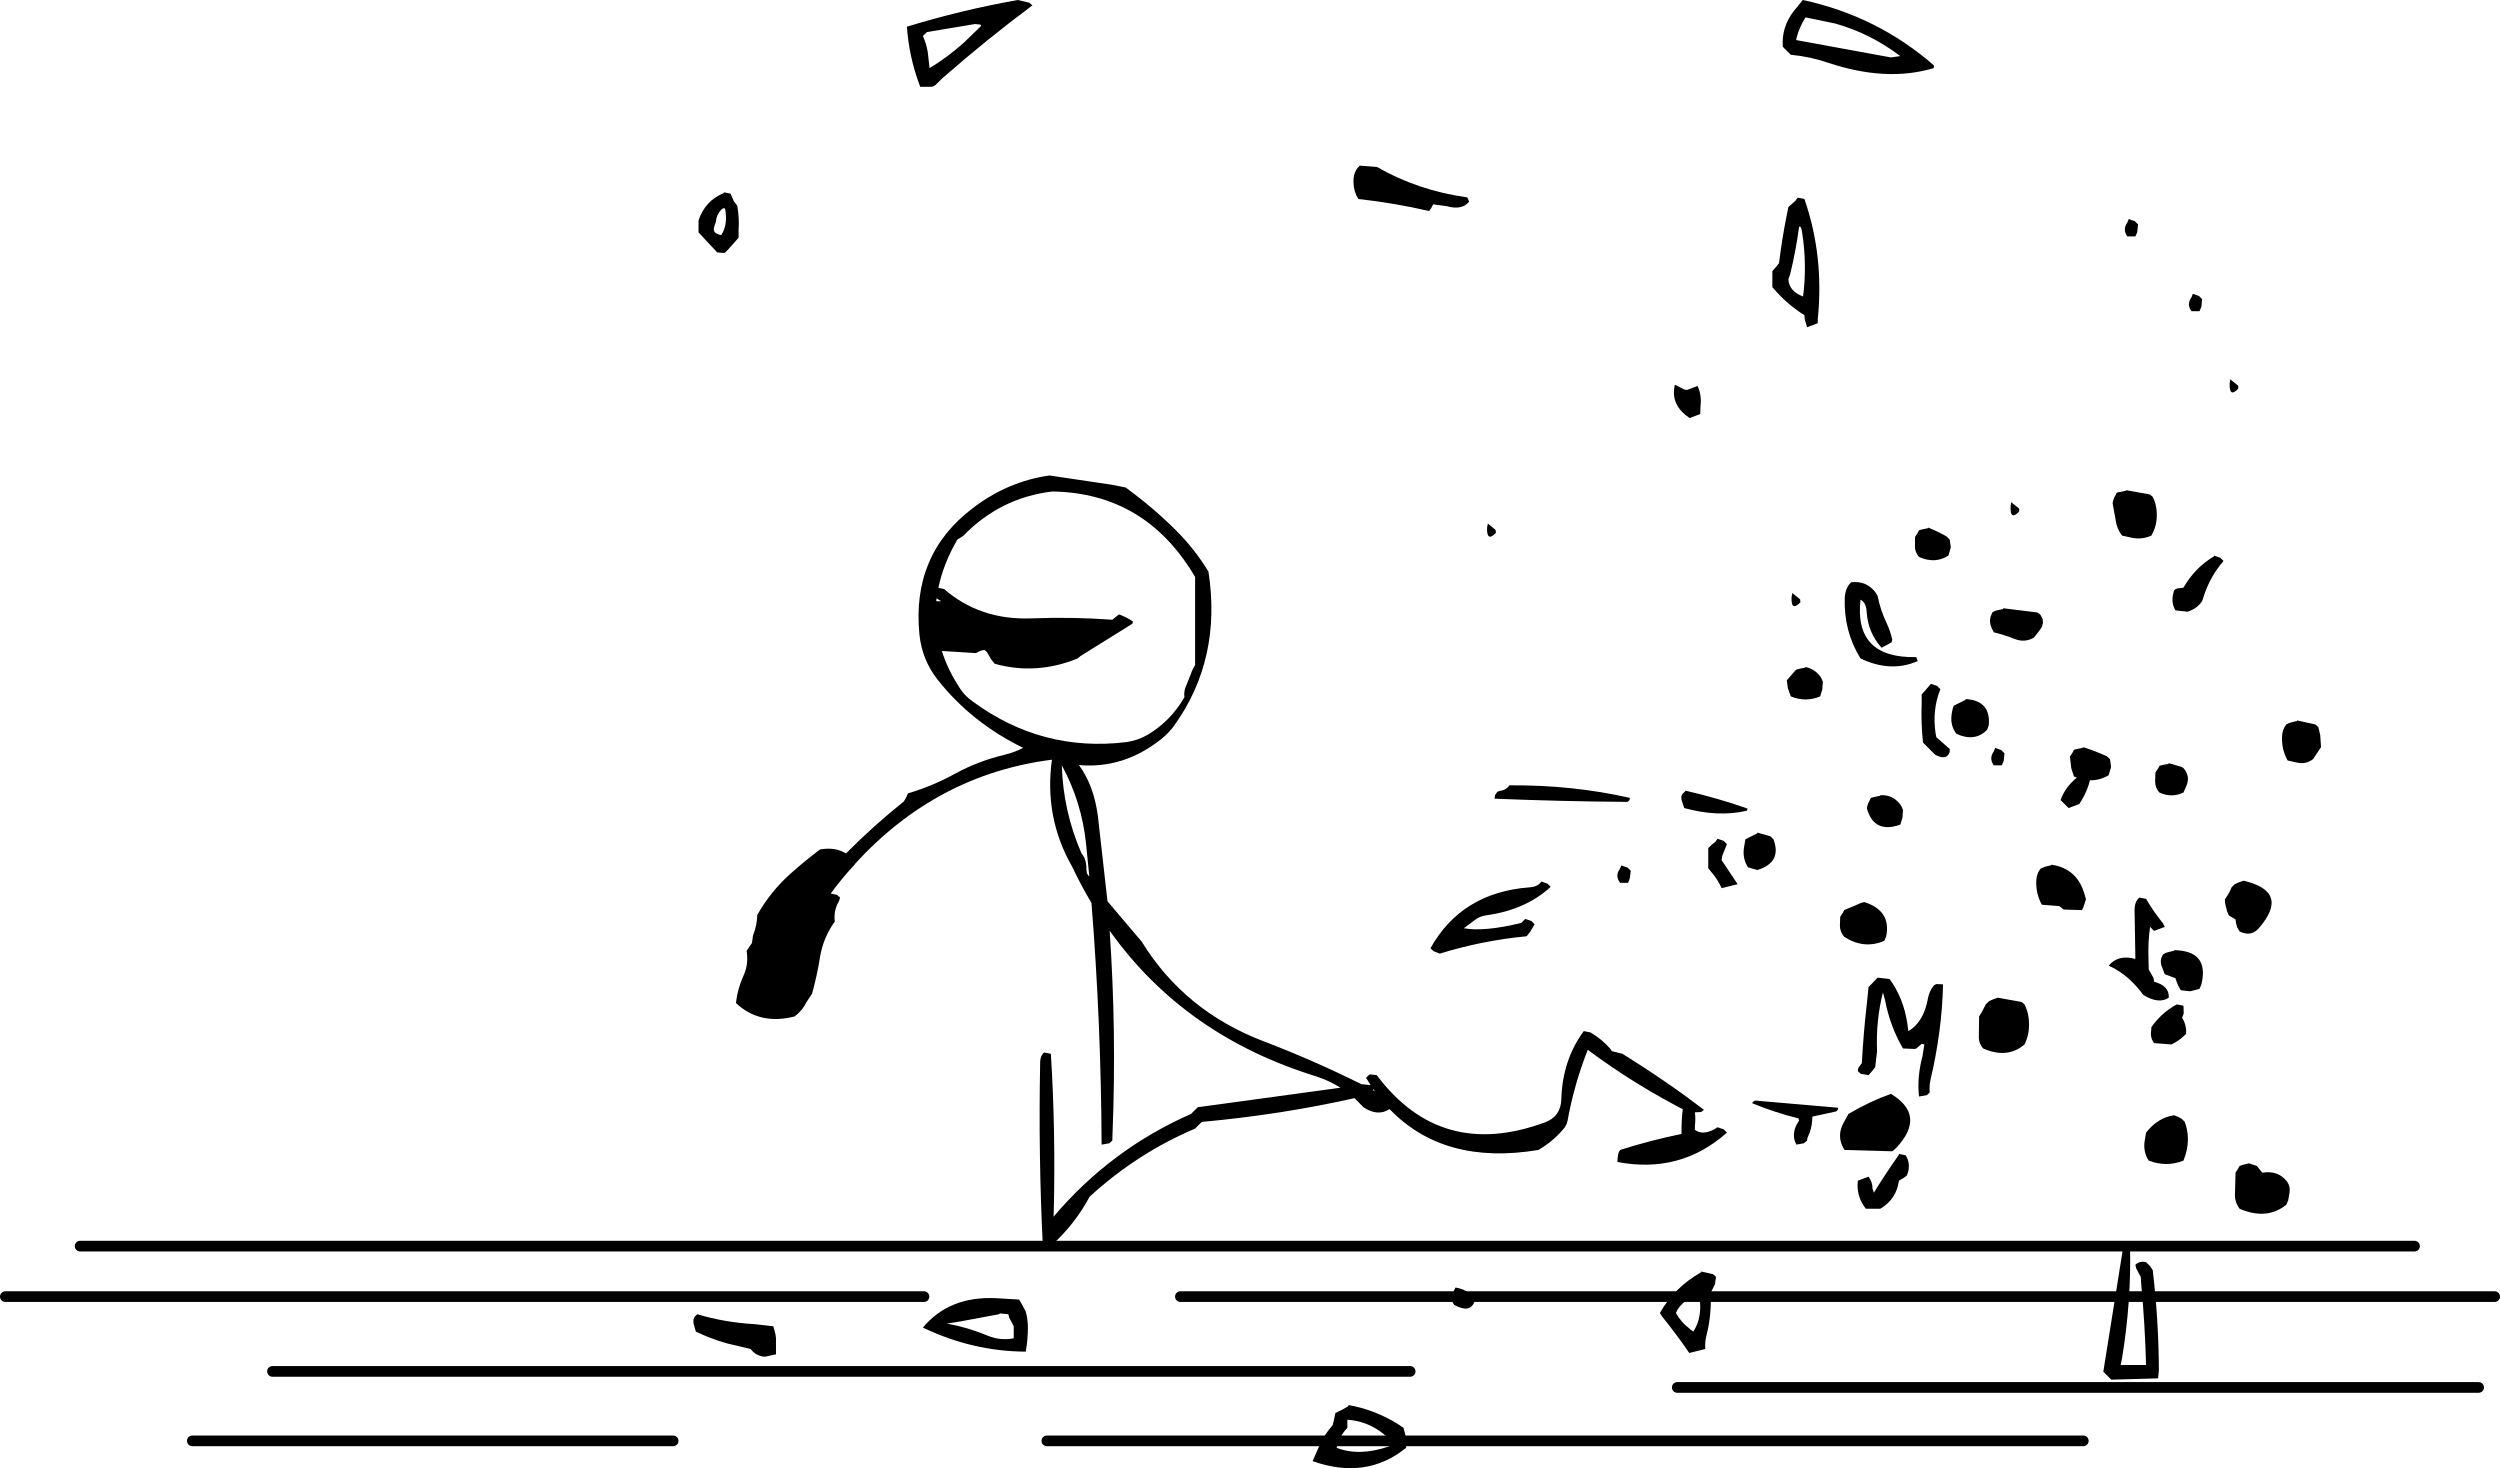 <?xml version="1.0" encoding="UTF-8" standalone="no"?>
<svg xmlns:xlink="http://www.w3.org/1999/xlink" height="274.8px" width="467.95px" xmlns="http://www.w3.org/2000/svg">
  <g transform="matrix(1.0, 0.0, 0.0, 1.0, 25.0, -17.75)">
    <path d="M11.0 287.45 L101.0 287.45 M26.0 274.45 L238.95 274.45 M288.95 277.45 L438.95 277.45 M195.95 260.45 L441.95 260.45 M170.95 287.45 L364.95 287.45 M-24.0 260.45 L147.95 260.45 M-10.0 251.0 L426.95 251.0" fill="none" stroke="#000000" stroke-linecap="round" stroke-linejoin="round" stroke-width="2.0"/>
    <path d="M185.7 109.0 Q190.9 112.8 195.15 117.05 198.65 120.55 201.2 124.75 203.7 141.0 194.9 153.4 193.9 154.85 192.35 156.1 185.3 161.7 176.95 160.95 179.75 164.75 180.5 170.5 L182.3 186.45 188.7 194.0 Q196.7 207.0 211.5 212.65 220.8 216.2 229.85 220.7 L231.55 220.85 230.7 219.5 231.2 219.0 Q231.35 218.85 231.45 218.85 L232.7 219.0 Q244.7 235.0 264.15 227.85 267.15 226.75 267.25 223.5 267.45 216.2 271.45 210.75 L272.7 211.0 Q274.85 212.25 276.4 214.05 L276.7 214.5 278.7 215.0 Q287.2 220.3 293.95 225.5 L293.4 225.9 291.2 226.0 Q280.95 220.8 272.2 214.25 269.65 220.7 268.4 227.6 268.2 228.5 267.5 229.25 265.55 231.5 262.95 233.0 245.3 235.95 235.1 225.35 232.9 226.8 230.2 225.0 L228.55 223.3 Q214.75 226.4 199.95 227.75 L199.2 228.5 198.7 229.0 Q187.85 233.6 178.95 241.75 176.3 246.75 171.95 250.75 L171.45 251.0 170.2 251.0 Q169.35 233.9 169.7 216.5 169.75 215.3 170.45 214.75 L171.7 215.0 Q172.6 229.4 172.25 244.25 L172.2 245.5 Q182.85 232.9 197.95 226.25 L198.7 225.5 199.2 225.0 225.9 221.35 Q223.85 220.05 221.45 219.25 196.7 211.65 182.7 191.95 184.0 210.7 183.25 229.75 L183.2 231.25 182.65 231.75 181.2 232.0 Q181.1 209.3 179.3 186.75 177.35 183.5 175.7 180.0 170.4 170.75 171.9 159.95 150.3 162.7 135.0 179.5 L135.0 179.55 134.15 180.5 133.95 180.7 Q132.1 182.8 130.5 185.0 L131.65 185.25 132.25 185.75 132.05 186.4 Q131.0 188.15 131.25 190.25 129.1 193.25 128.5 196.85 127.95 200.35 127.0 203.75 L125.95 205.35 Q125.2 206.9 123.75 208.0 117.25 209.7 112.75 205.5 113.05 202.8 114.2 200.3 115.15 198.2 114.75 195.75 L115.25 195.0 115.75 194.25 115.95 192.85 Q116.7 190.95 116.75 189.0 119.25 184.6 122.95 181.3 125.75 178.8 128.5 176.75 131.35 176.25 133.35 177.5 138.5 172.3 144.2 167.75 L144.65 166.95 144.95 166.25 Q149.55 164.9 153.9 162.5 158.15 160.2 162.95 159.05 165.0 158.55 166.45 157.75 L166.55 157.75 Q156.8 153.0 150.45 144.9 147.6 141.25 147.1 136.55 145.6 121.55 157.1 112.85 163.65 107.85 171.45 106.75 L183.2 108.5 185.7 109.0 M176.7 141.0 Q169.0 144.15 161.2 142.0 L160.55 141.2 159.7 139.75 159.25 139.4 Q158.45 139.5 157.7 140.0 L151.3 139.6 Q152.4 143.15 154.75 146.7 155.6 148.0 157.0 149.0 170.0 158.6 185.9 156.65 187.95 156.35 189.8 155.3 194.15 152.7 196.7 148.25 196.55 147.05 197.05 146.05 L197.95 143.8 Q198.2 143.0 198.7 142.25 L198.7 135.5 198.7 125.75 Q189.45 110.0 171.95 109.75 162.25 110.9 155.3 118.05 L154.2 118.75 Q151.55 123.3 150.65 127.8 L151.7 128.0 Q158.45 133.85 168.0 133.5 175.65 133.2 183.2 133.75 L184.45 132.75 Q185.85 133.25 187.0 134.05 L187.05 134.1 187.1 134.1 186.95 134.5 177.25 140.55 176.7 141.0 M177.95 178.25 Q178.4 179.3 178.35 180.5 L178.45 181.25 178.9 181.85 178.3 175.8 Q177.5 167.9 173.75 161.0 174.0 169.55 177.4 177.4 L177.95 178.25 M151.2 130.3 L150.3 129.75 150.25 130.3 151.2 130.3 M232.05 221.55 L232.05 221.85 232.35 222.0 232.05 221.55" fill="#000000" fill-rule="evenodd" stroke="none"/>
    <path d="M330.7 28.25 Q325.1 24.0 318.5 22.15 L312.95 21.0 Q311.85 22.75 311.3 24.75 L311.2 25.25 328.95 28.5 330.7 28.25 M336.95 30.5 Q328.15 33.15 317.2 29.5 313.85 28.35 310.2 28.0 L309.45 27.25 308.7 26.5 Q308.45 22.85 310.7 19.9 L312.45 17.75 Q326.4 20.75 337.0 30.0 L336.95 30.5 M385.45 72.75 L386.6 73.15 387.2 73.75 387.05 75.2 386.7 76.0 385.2 76.0 Q384.25 74.7 385.2 73.4 L385.45 72.75 M375.05 61.2 L374.7 62.0 373.2 62.0 Q372.25 60.7 373.2 59.4 L373.45 58.75 374.6 59.15 375.2 59.75 375.05 61.2 M393.95 89.95 L393.95 90.5 Q392.25 92.3 392.35 89.5 L392.45 88.75 393.95 89.95 M390.6 122.15 L391.2 122.75 Q388.65 125.7 387.45 129.5 L387.2 130.25 Q386.25 131.7 384.45 132.25 L382.2 132.0 Q381.4 130.65 381.75 129.0 L381.95 128.25 Q382.2 128.0 382.5 127.9 L383.7 127.75 Q385.85 124.0 389.4 121.9 L389.45 121.75 390.6 122.15 M377.95 110.75 Q378.8 112.45 378.7 114.5 378.65 116.35 377.7 118.0 375.95 118.8 374.0 118.4 L372.2 118.0 Q371.2 116.7 371.0 115.05 L370.45 112.0 Q370.45 111.6 370.6 111.3 370.7 110.85 370.95 110.5 L371.2 110.0 Q371.45 109.85 371.75 109.85 L372.95 109.6 372.95 109.5 377.4 110.3 377.95 110.75 M352.95 113.5 Q351.2 115.3 351.35 112.5 L351.45 111.75 352.95 112.95 352.95 113.5 M333.45 118.25 L333.95 117.5 334.2 117.0 334.75 116.85 335.95 116.6 335.95 116.5 Q337.75 117.25 339.35 118.15 L339.95 118.75 340.15 120.2 339.7 121.75 Q337.2 123.35 334.2 122.0 333.35 121.0 333.45 119.75 L333.45 118.25 M328.1 134.3 Q328.85 135.9 329.2 137.5 L329.05 138.0 327.2 139.0 Q324.65 136.2 324.4 132.25 324.3 130.5 323.25 130.0 322.0 141.0 333.7 140.75 L333.95 141.5 Q328.9 143.7 323.25 141.0 320.1 135.9 320.3 129.7 320.4 127.75 321.5 126.75 324.25 126.4 325.95 128.5 L326.45 129.25 Q326.95 131.9 328.1 134.3 M336.0 146.25 L336.45 145.75 337.6 146.15 338.2 146.75 Q336.65 150.6 337.3 155.0 L337.45 155.75 339.95 157.95 339.95 158.5 Q339.35 160.2 337.2 159.0 L334.95 156.75 Q334.55 153.05 334.7 149.25 L334.7 147.75 336.0 146.25 M357.4 134.35 L357.2 135.1 356.7 135.85 355.7 137.1 Q354.0 138.1 352.1 137.35 350.2 136.6 348.2 136.1 L347.8 135.3 Q347.3 134.25 347.6 133.15 L347.95 132.35 Q348.35 132.1 348.75 132.0 L349.95 131.75 349.95 131.6 356.4 132.4 356.95 132.85 357.35 133.65 357.4 134.35 M362.95 158.6 L363.2 158.1 363.75 157.95 364.95 157.7 364.95 157.6 Q367.25 158.35 369.35 159.3 L369.95 159.85 370.15 161.3 369.7 162.85 Q368.05 163.85 366.2 163.8 365.75 165.65 364.7 167.45 L364.2 168.25 362.2 169.0 361.45 168.25 360.7 167.5 Q361.55 165.1 363.75 163.3 L363.2 163.1 362.7 161.55 362.45 159.35 362.95 158.6 M346.95 154.35 Q344.65 156.7 341.2 155.1 340.2 153.8 340.25 152.1 340.3 150.9 340.7 149.85 L342.9 148.75 342.95 148.6 Q347.7 148.9 347.25 153.55 L346.95 154.35 M348.45 157.75 L349.6 158.15 350.2 158.75 350.05 160.2 349.7 161.0 348.2 161.0 Q347.25 159.7 348.2 158.4 L348.45 157.75 M326.95 166.6 Q329.5 166.45 330.9 168.65 L331.2 169.35 331.1 170.8 330.7 172.1 Q325.8 173.85 324.45 169.1 324.45 168.7 324.6 168.4 324.7 167.95 324.95 167.6 L325.2 167.1 325.75 166.95 326.95 166.7 326.95 166.6 M327.7 193.85 Q323.9 195.5 320.2 193.1 319.35 192.1 319.4 190.85 L319.45 189.35 319.95 188.6 320.2 188.1 322.8 187.0 Q323.35 186.7 323.95 186.6 329.05 188.2 328.05 193.05 L327.7 193.85 M358.95 179.6 Q363.9 180.3 365.25 185.35 L365.45 186.1 365.2 186.85 364.95 187.6 364.7 188.1 361.3 188.0 360.45 187.35 357.2 187.1 Q356.05 185.05 356.15 182.6 356.2 181.3 356.95 180.35 L357.75 180.0 358.95 179.7 358.95 179.6 M404.95 152.6 L408.4 153.35 408.95 153.85 409.3 155.35 409.45 157.6 408.95 158.35 407.95 159.85 Q406.65 160.85 405.0 160.5 L403.2 160.1 Q402.05 158.05 402.15 155.6 402.2 154.3 402.95 153.35 403.35 153.1 403.75 153.0 L404.95 152.7 404.95 152.6 M380.95 160.6 L383.35 161.3 Q383.7 161.45 383.95 161.85 384.95 163.2 384.25 164.85 L383.7 166.1 Q381.5 167.15 379.2 166.1 378.35 165.15 378.4 163.85 L378.45 162.35 378.95 161.6 379.2 161.1 379.75 160.95 380.95 160.7 380.95 160.6 M380.2 191.25 L378.2 192.0 377.45 191.25 Q377.05 194.05 377.15 197.0 L377.2 199.25 378.1 200.8 378.2 201.5 Q381.1 202.3 380.95 204.5 379.1 205.75 376.2 204.0 373.4 200.15 369.7 198.5 371.5 196.35 374.7 197.25 L374.55 188.25 Q374.5 186.55 375.45 185.75 L376.7 186.0 Q378.1 188.4 379.85 190.55 L380.2 191.25 M380.75 196.0 L381.95 195.7 381.95 195.6 Q388.6 195.7 387.05 202.05 L386.7 202.85 384.95 203.3 383.2 203.1 382.75 202.3 382.45 201.6 382.2 200.85 380.2 200.1 379.6 198.55 Q379.2 197.3 379.95 196.35 380.35 196.1 380.75 196.0 M392.4 184.55 L392.7 183.85 393.3 183.25 Q394.1 182.85 394.95 182.6 403.75 184.65 397.8 191.5 396.35 193.15 394.2 192.1 L393.75 191.3 393.55 190.6 393.45 189.85 392.2 189.1 391.85 188.3 391.5 186.85 391.45 186.1 391.95 185.35 392.4 184.55 M383.7 206.0 L383.75 207.45 383.45 208.25 Q384.1 209.3 384.2 210.5 L384.2 211.25 Q383.1 212.45 381.45 213.25 L378.2 213.0 Q377.45 212.0 377.65 210.7 L377.7 210.0 Q379.6 207.3 382.45 205.75 L383.7 206.0 M383.95 227.75 Q385.0 230.6 384.15 233.7 L383.7 235.0 Q380.5 236.25 377.2 235.0 376.1 233.3 376.45 231.25 L376.7 229.75 Q378.9 226.95 381.95 226.5 382.7 226.75 383.35 227.15 L383.95 227.75 M394.75 235.8 L395.95 235.5 397.45 236.0 398.0 236.7 398.45 237.25 Q401.35 236.8 402.95 238.75 403.75 239.7 403.55 241.0 L403.3 242.45 402.95 243.25 Q399.3 246.2 394.2 244.0 393.2 242.65 393.35 240.95 L393.45 237.25 393.95 236.45 394.2 236.0 394.75 235.8 M345.95 207.2 L346.7 205.75 347.3 205.15 Q348.1 204.75 348.95 204.5 L353.4 205.3 353.95 205.75 Q354.8 207.45 354.8 209.5 354.8 211.55 353.95 213.25 350.75 216.0 346.2 214.0 345.35 213.0 345.4 211.75 L345.45 208.0 345.95 207.2 M336.95 202.25 Q337.2 202.0 337.5 201.95 L338.7 202.0 Q338.5 210.8 336.35 219.85 336.1 220.95 336.2 222.25 L335.65 222.75 334.2 223.0 Q333.8 219.4 334.85 215.45 L335.2 213.25 334.7 213.15 333.7 214.0 333.45 214.1 331.2 214.0 Q328.8 209.9 327.85 205.0 L327.45 203.5 Q326.1 208.85 326.35 214.5 L326.0 217.5 325.45 218.2 324.75 219.0 323.3 218.75 322.75 218.25 Q322.75 217.85 322.9 217.55 L323.5 216.75 Q323.8 211.1 324.45 205.5 L324.75 202.5 325.5 201.75 326.2 201.0 326.45 200.75 328.7 201.0 Q331.3 204.6 332.0 209.25 L332.2 210.75 Q335.1 209.1 335.9 204.5 336.15 203.25 336.95 202.25 M329.2 233.25 L320.25 233.0 Q318.6 230.4 320.2 227.7 L321.0 226.25 Q325.1 223.85 328.95 222.5 335.65 226.55 329.9 232.65 L329.2 233.25 M331.7 234.0 Q332.55 235.3 332.2 236.95 L331.95 237.75 331.45 238.15 330.45 238.75 Q329.95 242.25 326.95 244.0 L324.25 244.0 Q322.65 241.95 322.7 239.5 L322.75 238.75 324.75 238.0 Q325.5 238.95 325.5 240.25 L325.75 241.0 Q327.7 237.8 330.4 233.95 L330.45 233.75 331.7 234.0 M377.95 255.5 Q379.05 264.8 379.1 274.25 L378.95 275.75 370.2 276.0 369.45 275.25 368.7 274.5 372.45 251.0 372.45 250.75 373.7 251.0 Q373.95 261.35 372.2 272.0 L371.95 273.25 376.7 273.25 Q376.5 265.7 375.8 258.2 L375.7 256.75 374.85 255.15 374.7 254.5 Q375.1 254.1 375.55 254.0 376.1 253.85 376.7 254.0 L377.45 254.75 377.95 255.5 M245.85 56.35 L243.25 56.0 242.9 56.7 242.5 57.25 Q236.05 55.75 229.25 55.0 228.4 53.65 228.35 52.0 228.25 49.95 229.4 48.9 L229.5 48.75 232.75 49.0 Q240.35 53.4 249.65 54.7 L250.0 55.5 Q248.6 57.15 245.85 56.35 M312.75 55.0 Q316.45 65.65 315.25 77.5 L315.25 78.25 313.25 79.0 312.8 77.45 312.75 76.75 Q309.35 74.6 306.75 71.5 L306.75 70.0 306.75 68.5 307.45 67.7 308.0 67.0 Q308.55 62.45 309.45 58.0 L309.75 56.5 311.05 55.35 311.5 54.75 312.75 55.0 M311.75 60.25 Q311.15 64.75 310.05 69.2 L309.75 70.0 Q309.85 72.25 312.5 73.25 313.25 67.35 312.35 61.45 312.15 59.85 311.75 60.25 M292.75 90.0 Q293.55 91.7 293.3 93.75 L293.25 95.25 291.25 96.0 Q287.85 93.7 288.4 90.3 L288.5 89.75 290.25 90.65 290.75 90.75 292.75 90.0 M167.65 18.25 L168.25 18.75 Q159.8 25.05 151.5 32.3 L150.0 33.75 149.45 34.0 147.25 34.0 Q146.15 31.15 145.5 28.1 144.95 25.45 144.75 22.75 154.85 19.65 165.5 17.75 L167.65 18.25 M312.0 130.5 Q310.2 132.3 310.35 129.5 L310.5 128.75 311.95 129.95 312.0 130.5 M312.95 142.6 Q314.85 143.0 315.9 144.65 L316.2 145.35 316.1 146.8 315.7 148.1 Q313.0 149.25 310.2 148.1 L309.65 146.55 309.45 145.1 310.75 143.6 311.2 143.1 311.75 142.95 312.95 142.7 312.95 142.6 M255.0 117.5 Q253.25 119.3 253.35 116.5 L253.5 115.75 254.95 116.95 255.0 117.5 M279.5 167.85 Q267.1 167.75 254.75 167.25 L254.85 166.55 255.25 166.0 255.5 165.85 Q257.0 165.65 257.5 164.75 269.3 164.65 280.1 167.1 L280.0 167.5 Q279.75 167.85 279.5 167.85 M251.0 190.0 L249.0 191.5 Q252.8 192.2 259.75 190.5 L260.25 190.0 260.5 189.75 261.65 190.15 262.25 190.75 261.4 192.2 260.75 193.0 Q252.4 193.8 244.5 196.25 L243.35 195.8 242.75 195.25 Q248.55 184.85 261.2 183.85 262.9 183.75 263.5 182.75 L264.65 183.15 265.25 183.75 Q260.55 188.1 253.05 189.1 252.0 189.25 251.0 190.0 M280.05 182.2 L279.75 183.0 278.25 183.0 Q277.25 181.7 278.2 180.4 L278.5 179.75 279.65 180.15 280.25 180.75 280.05 182.2 M289.75 167.45 Q289.55 166.55 290.25 166.05 L290.4 165.9 290.5 165.75 Q296.6 167.15 302.1 169.1 L302.0 169.5 Q296.6 170.75 290.25 169.0 L289.75 167.45 M301.7 174.85 L303.9 173.75 303.95 173.6 306.4 174.3 306.95 174.85 Q308.6 179.15 303.95 180.6 L302.2 180.1 Q301.1 178.4 301.45 176.35 L301.7 174.85 M298.25 175.75 L297.35 178.0 297.25 178.75 300.25 183.25 297.25 184.0 Q296.5 182.3 295.3 180.95 L294.75 180.25 294.75 178.0 294.75 176.5 Q295.35 175.85 296.05 175.35 L296.5 174.75 297.65 175.15 298.25 175.75 M148.5 23.75 L147.75 24.5 Q148.4 25.95 148.65 27.45 L149.0 30.5 Q152.25 28.55 155.4 25.75 L158.5 22.75 Q158.75 22.5 158.5 22.35 L157.5 22.25 151.5 23.25 148.5 23.75 M112.35 55.4 L113.0 56.25 Q113.4 58.45 113.25 60.75 L113.25 62.25 111.25 64.5 110.75 65.0 110.5 65.1 109.25 65.0 105.75 61.25 105.75 59.75 105.75 59.0 Q107.0 55.3 110.45 53.9 L110.5 53.75 111.75 54.0 112.35 55.4 M110.0 61.75 Q111.25 59.85 110.75 57.0 110.65 56.45 110.0 57.0 109.1 57.95 109.0 59.25 L108.75 60.0 Q108.15 61.45 110.0 61.75 M105.25 264.0 L105.5 263.75 Q110.75 265.3 116.2 265.6 L119.75 266.0 120.15 267.5 120.25 268.25 120.25 270.5 120.25 271.25 118.2 271.7 117.7 271.65 Q116.3 271.35 115.5 270.25 L111.05 269.2 Q108.05 268.35 105.25 267.0 L104.8 265.45 104.8 264.75 105.0 264.25 105.25 264.0 M152.25 265.5 Q156.15 266.2 159.85 267.75 162.25 268.75 164.75 268.25 L164.75 267.5 164.75 266.75 164.75 266.0 164.4 265.3 163.9 264.4 163.75 263.75 162.25 263.6 Q162.1 263.6 162.0 263.75 L154.45 265.15 152.25 265.5 M161.5 260.75 L165.75 261.0 166.2 261.75 167.0 263.25 Q167.4 264.7 167.4 266.25 167.4 268.55 167.0 270.75 157.05 270.7 147.75 266.25 152.7 260.3 161.5 260.75 M297.65 229.15 L298.25 229.75 Q289.55 237.5 277.75 235.25 277.75 234.5 277.9 233.75 278.0 233.35 278.25 233.0 283.9 231.2 289.75 230.0 289.7 227.35 290.05 224.8 290.15 224.1 290.5 223.75 L291.75 224.0 Q292.55 226.05 292.25 228.5 L292.25 229.25 Q293.95 230.45 296.5 228.75 L297.65 229.15 M303.5 223.75 L319.1 225.1 319.0 225.5 318.65 225.8 314.25 226.75 314.2 227.5 Q314.1 229.1 313.4 230.55 313.25 230.85 313.25 231.25 L312.65 231.75 311.25 232.0 310.9 231.2 Q310.55 229.65 311.3 228.25 L311.75 227.5 311.65 227.1 Q307.25 226.0 303.1 224.3 302.75 224.2 303.5 223.75 M247.45 258.75 Q249.75 259.1 250.95 260.9 L250.95 261.5 Q250.1 263.6 247.2 262.0 246.45 261.0 246.9 259.8 L247.45 258.75 M296.0 258.15 L295.2 259.75 Q295.4 263.9 294.4 267.8 294.1 268.95 294.2 270.25 L291.2 271.0 Q288.8 267.5 286.1 264.15 L285.7 263.5 Q288.4 258.75 293.4 255.9 L293.45 255.75 295.65 256.25 296.2 256.75 296.0 258.15 M288.7 263.5 Q289.6 265.2 291.25 266.45 L291.95 267.0 Q293.25 265.05 293.25 262.25 293.25 260.05 291.95 260.5 290.15 261.2 289.05 262.8 L288.7 263.5 M222.0 288.25 Q222.95 286.2 224.45 284.5 L224.65 283.7 224.8 283.0 224.95 282.25 226.45 281.5 226.95 281.2 227.25 281.05 227.4 280.9 227.45 280.75 Q232.2 281.6 236.5 284.2 L237.7 285.0 238.1 286.5 238.2 288.0 238.2 288.75 Q230.75 294.8 220.7 291.25 L222.0 288.25 M227.2 284.25 L227.2 285.0 Q225.65 286.65 225.2 288.75 229.4 290.4 234.95 288.5 L235.7 287.75 Q232.0 283.8 227.2 283.5 L227.2 284.25" fill="#000000" fill-rule="evenodd" stroke="none"/>
  </g>
</svg>
